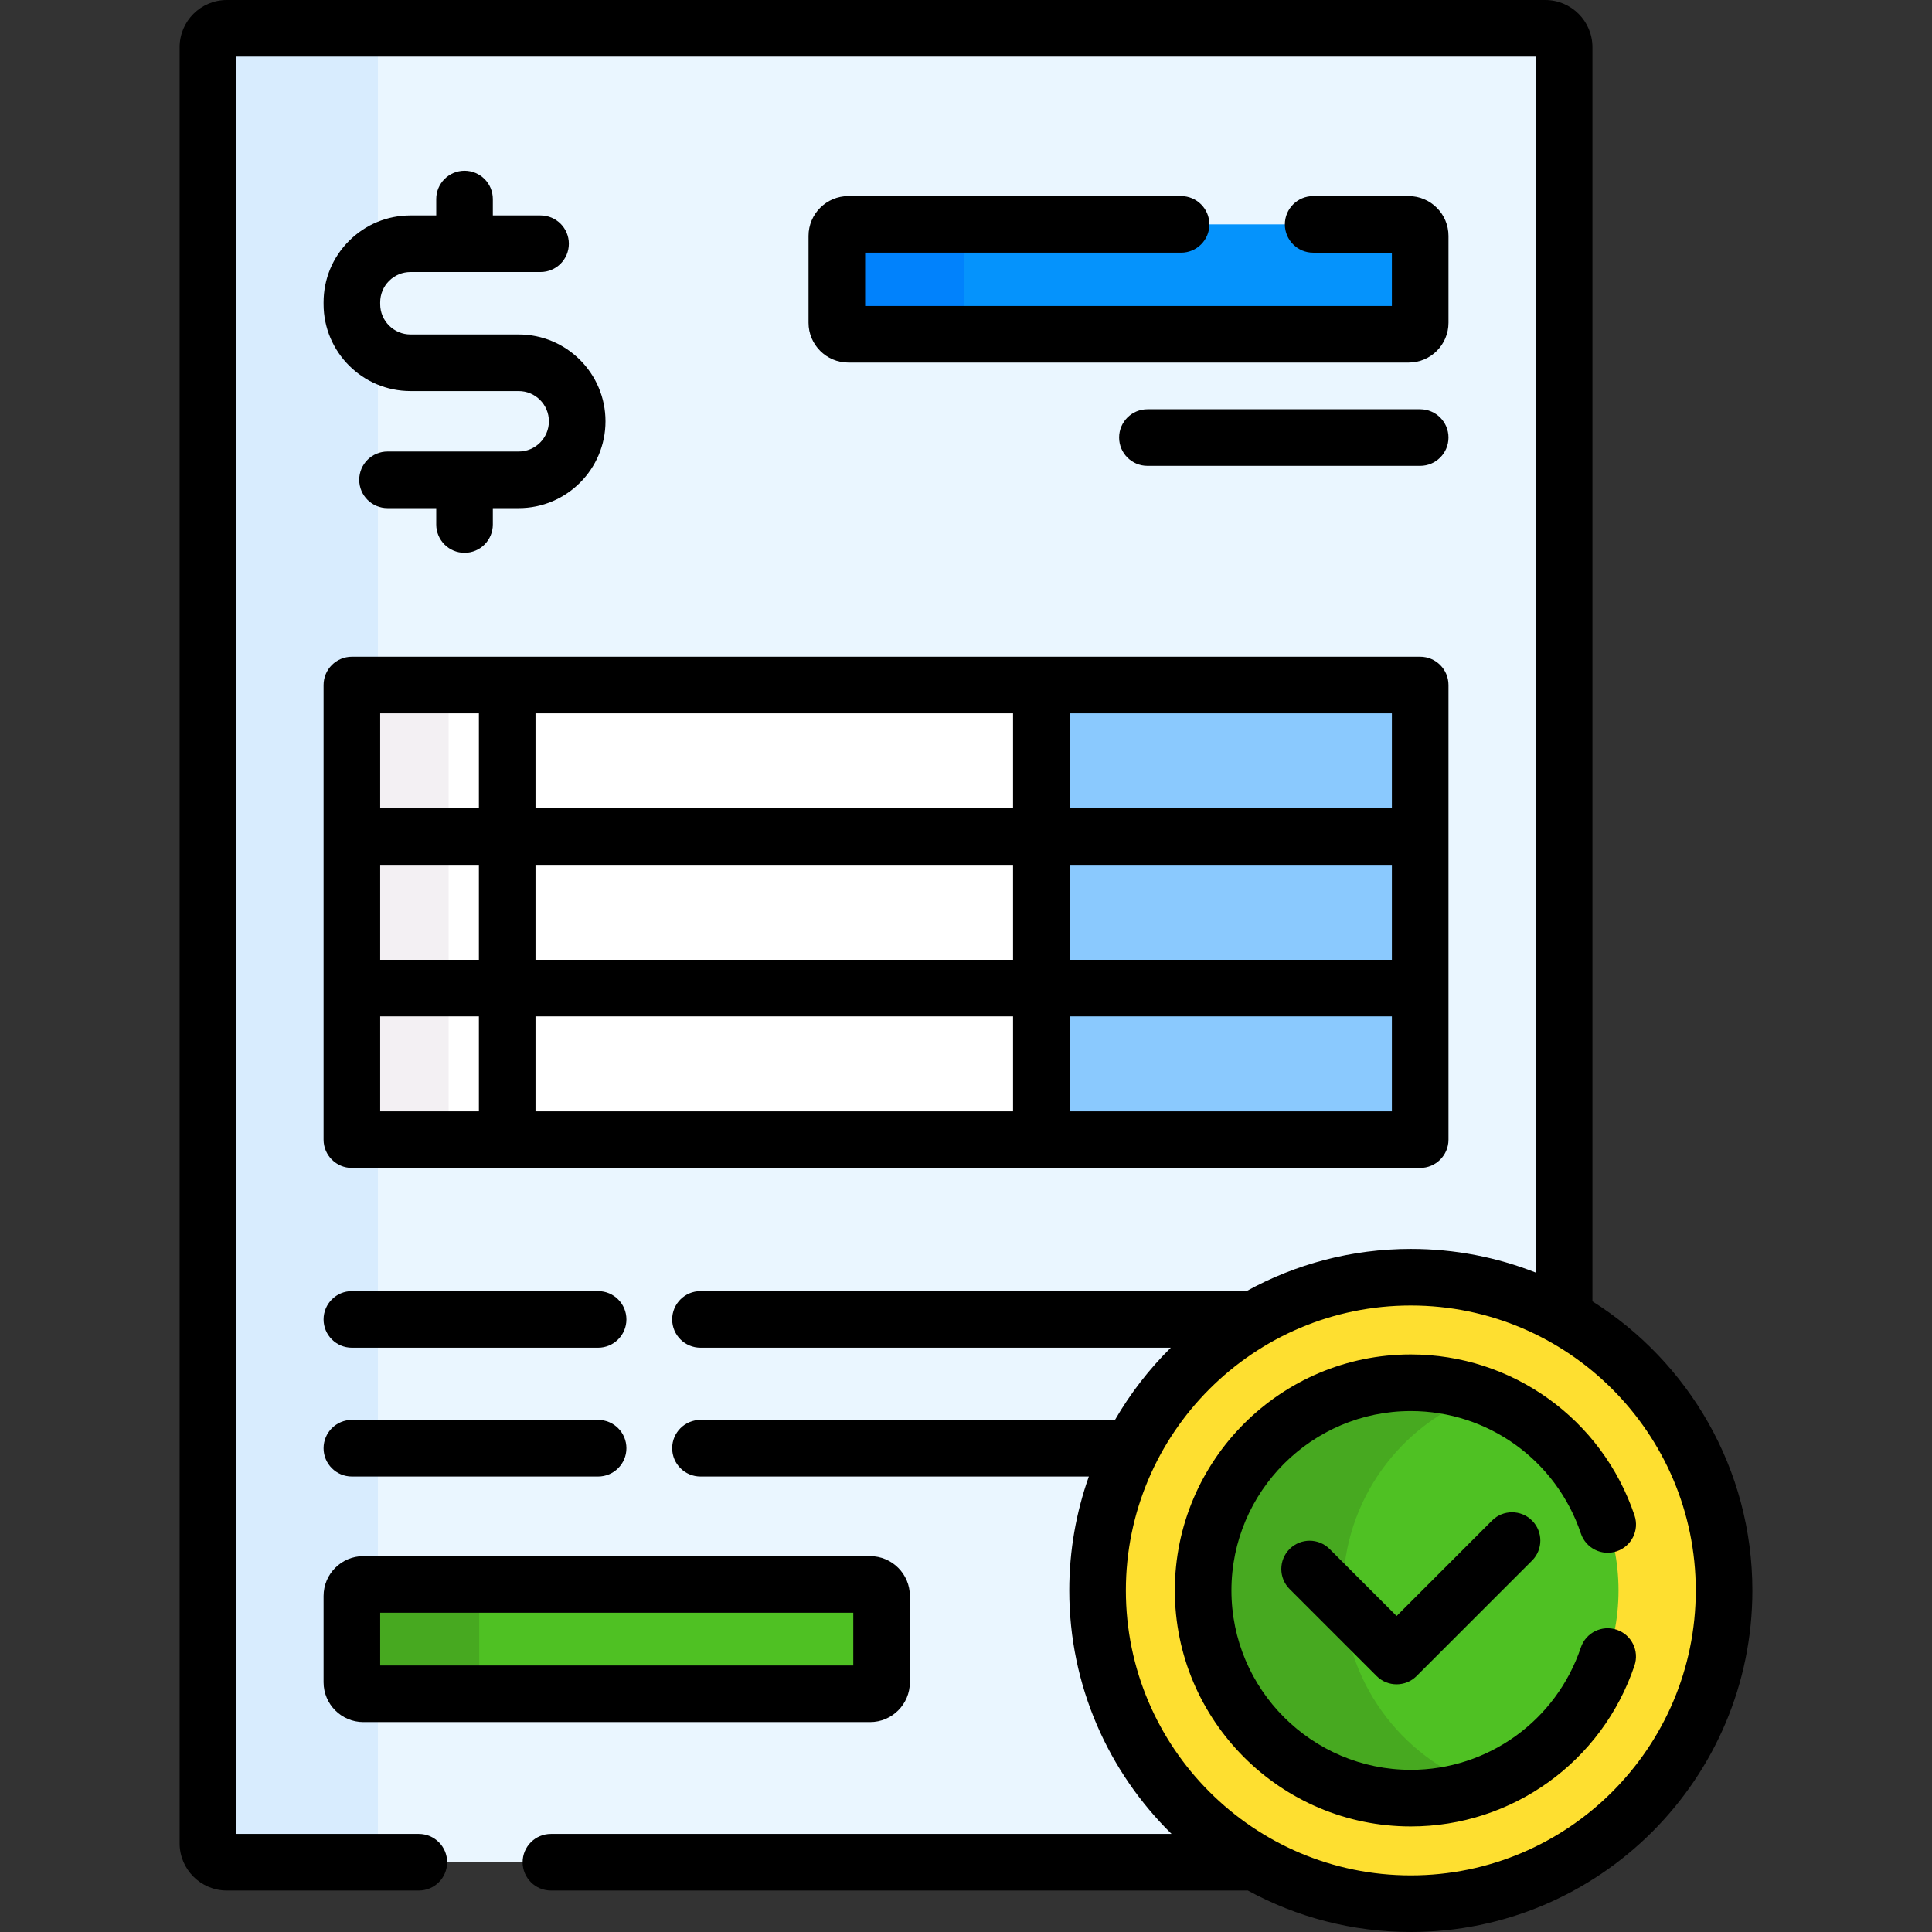 <?xml version="1.0" encoding="UTF-8" standalone="no"?>
<!DOCTYPE svg PUBLIC "-//W3C//DTD SVG 1.1//EN" "http://www.w3.org/Graphics/SVG/1.1/DTD/svg11.dtd">
<svg width="100%" height="100%" viewBox="0 0 512 512" version="1.1" xmlns="http://www.w3.org/2000/svg" xmlns:xlink="http://www.w3.org/1999/xlink" xml:space="preserve" xmlns:serif="http://www.serif.com/" style="fill-rule:evenodd;clip-rule:evenodd;stroke-linejoin:round;stroke-miterlimit:2;">
    <rect x="0" y="0" width="512" height="512" fill="#333333" stroke="none"/>
    <g>
        <path d="M290.87,421.487C290.87,375.64 328.037,338.474 373.883,338.474C388.647,338.474 402.5,342.346 414.512,349.103L414.512,12.5C414.512,9.739 412.273,7.5 409.512,7.5L60.103,7.5C57.342,7.5 55.103,9.739 55.103,12.5L55.103,488.51C55.103,491.271 57.342,493.51 60.103,493.51L332.626,493.51C307.684,479.191 290.87,452.311 290.87,421.487Z" style="fill:rgb(234,246,255);fill-rule:nonzero;"/>
        <g>
            <path d="M100.147,488.51L100.147,12.5C100.147,9.739 102.386,7.5 105.147,7.5L60.103,7.5C57.342,7.5 55.103,9.739 55.103,12.5L55.103,488.51C55.103,491.271 57.342,493.51 60.103,493.51L105.147,493.51C102.385,493.51 100.147,491.272 100.147,488.51Z" style="fill:rgb(216,236,254);fill-rule:nonzero;"/>
        </g>
        <g>
            <path d="M230.58,448.869L96.303,448.869C94.618,448.869 93.253,447.503 93.253,445.819L93.253,422.945C93.253,421.26 94.619,419.895 96.303,419.895L230.58,419.895C232.265,419.895 233.63,421.261 233.63,422.945L233.63,445.819C233.63,447.503 232.264,448.869 230.58,448.869Z" style="fill:rgb(79,193,35);fill-rule:nonzero;"/>
        </g>
        <g>
            <path d="M127,445.818L127,422.944C127,421.259 128.366,419.894 130.051,419.894L96.303,419.894C94.618,419.894 93.253,421.26 93.253,422.944L93.253,445.818C93.253,447.503 94.619,448.868 96.303,448.868L130.05,448.868C128.366,448.869 127,447.503 127,445.818Z" style="fill:rgb(71,169,32);fill-rule:nonzero;"/>
        </g>
        <g>
            <g>
                <rect x="93.253" y="181.541" width="283.11" height="120.473" style="fill:white;fill-rule:nonzero;"/>
            </g>
            <g>
                <rect x="93.253" y="181.541" width="25.637" height="120.473" style="fill:rgb(243,240,243);fill-rule:nonzero;"/>
            </g>
            <g>
                <rect x="275.969" y="181.541" width="100.394" height="120.473" style="fill:rgb(138,201,254);fill-rule:nonzero;"/>
            </g>
        </g>
        <g>
            <g>
                <path d="M373.313,88.588L224.823,88.588C223.138,88.588 221.773,87.222 221.773,85.538L221.773,62.513C221.773,60.828 223.139,59.463 224.823,59.463L373.313,59.463C374.998,59.463 376.363,60.829 376.363,62.513L376.363,85.538C376.363,87.223 374.997,88.588 373.313,88.588Z" style="fill:rgb(5,147,252);fill-rule:nonzero;"/>
            </g>
        </g>
        <g>
            <path d="M255.409,85.538L255.409,62.513C255.409,60.828 256.775,59.463 258.459,59.463L224.822,59.463C223.137,59.463 221.772,60.829 221.772,62.513L221.772,85.538C221.772,87.223 223.138,88.588 224.822,88.588L258.459,88.588C256.774,88.588 255.409,87.223 255.409,85.538Z" style="fill:rgb(1,130,252);fill-rule:nonzero;"/>
        </g>
        <g>
            <g>
                <circle cx="373.884" cy="421.487" r="83.013" style="fill:rgb(254,223,48);"/>
            </g>
            <g>
                <circle cx="373.884" cy="421.487" r="55.039" style="fill:rgb(79,193,35);"/>
            </g>
            <g>
                <path d="M355.922,421.487C355.922,397.641 371.169,377.296 392.422,369.669C386.626,367.589 380.386,366.448 373.883,366.448C343.534,366.448 318.844,391.138 318.844,421.487C318.844,451.836 343.534,476.527 373.883,476.527C380.386,476.527 386.626,475.386 392.422,473.306C371.168,465.678 355.922,445.333 355.922,421.487Z" style="fill:rgb(71,169,32);fill-rule:nonzero;"/>
            </g>
        </g>
        <g>
            <path d="M85.753,445.818C85.753,451.636 90.486,456.369 96.304,456.369L230.58,456.369C236.397,456.369 241.13,451.636 241.13,445.818L241.13,422.944C241.13,417.127 236.398,412.394 230.58,412.394L96.304,412.394C90.487,412.394 85.753,417.127 85.753,422.944L85.753,445.818ZM100.753,427.394L226.13,427.394L226.13,441.369L100.753,441.369L100.753,427.394Z" style="fill-rule:nonzero;"/>
            <path d="M85.753,302.014C85.753,306.156 89.11,309.514 93.253,309.514L376.363,309.514C380.506,309.514 383.863,306.156 383.863,302.014L383.863,181.541C383.863,177.399 380.506,174.041 376.363,174.041L93.253,174.041C89.11,174.041 85.753,177.399 85.753,181.541L85.753,302.014ZM283.47,189.041L368.864,189.041L368.864,214.199L283.47,214.199L283.47,189.041ZM283.47,229.199L368.864,229.199L368.864,254.356L283.47,254.356L283.47,229.199ZM283.47,269.356L368.864,269.356L368.864,294.514L283.47,294.514L283.47,269.356ZM141.914,189.041L268.47,189.041L268.47,214.199L141.914,214.199L141.914,189.041ZM141.914,229.199L268.47,229.199L268.47,254.356L141.914,254.356L141.914,229.199ZM141.914,269.356L268.47,269.356L268.47,294.514L141.914,294.514L141.914,269.356ZM100.753,189.041L126.914,189.041L126.914,214.199L100.753,214.199L100.753,189.041ZM100.753,229.199L126.914,229.199L126.914,254.356L100.753,254.356L100.753,229.199ZM100.753,269.356L126.914,269.356L126.914,294.514L100.753,294.514L100.753,269.356Z" style="fill-rule:nonzero;"/>
            <path d="M313,66.962C317.143,66.962 320.5,63.604 320.5,59.462C320.5,55.32 317.143,51.962 313,51.962L224.822,51.962C219.005,51.962 214.271,56.695 214.271,62.512L214.271,85.537C214.271,91.354 219.004,96.087 224.822,96.087L373.312,96.087C379.129,96.087 383.863,91.354 383.863,85.537L383.863,62.513C383.863,56.696 379.13,51.963 373.312,51.963L348,51.963C343.857,51.963 340.5,55.321 340.5,59.463C340.5,63.605 343.857,66.963 348,66.963L368.863,66.963L368.863,81.089L229.271,81.089L229.271,66.962L313,66.962Z" style="fill-rule:nonzero;"/>
            <path d="M93.253,357.159L158.509,357.159C162.652,357.159 166.009,353.801 166.009,349.659C166.009,345.517 162.652,342.159 158.509,342.159L93.253,342.159C89.11,342.159 85.753,345.517 85.753,349.659C85.753,353.801 89.11,357.159 93.253,357.159Z" style="fill-rule:nonzero;"/>
            <path d="M93.253,391.292L158.509,391.292C162.652,391.292 166.009,387.934 166.009,383.792C166.009,379.65 162.652,376.292 158.509,376.292L93.253,376.292C89.11,376.292 85.753,379.65 85.753,383.792C85.753,387.934 89.11,391.292 93.253,391.292Z" style="fill-rule:nonzero;"/>
            <path d="M422.013,344.865L422.013,12.5C422.013,5.607 416.406,0 409.513,0L60.104,0C53.211,0 47.604,5.607 47.604,12.5L47.604,488.51C47.604,495.403 53.211,501.01 60.104,501.01L111,501.01C115.143,501.01 118.5,497.652 118.5,493.51C118.5,489.368 115.143,486.01 111,486.01L62.604,486.01L62.604,15L407.013,15L407.013,337.252C396.748,333.201 385.571,330.974 373.884,330.974C358.109,330.974 343.266,335.034 330.339,342.159L185.633,342.159C181.49,342.159 178.133,345.517 178.133,349.659C178.133,353.801 181.49,357.159 185.633,357.159L310.275,357.159C304.537,362.833 299.551,369.265 295.484,376.293L185.633,376.293C181.49,376.293 178.133,379.651 178.133,383.793C178.133,387.935 181.49,391.293 185.633,391.293L288.556,391.293C285.202,400.741 283.37,410.904 283.37,421.487C283.37,446.725 293.757,469.578 310.475,486.01L146,486.01C141.857,486.01 138.5,489.368 138.5,493.51C138.5,497.652 141.857,501.01 146,501.01L330.687,501.01C343.532,508.015 358.251,512 373.884,512C423.793,512 464.397,471.396 464.397,421.487C464.396,389.252 447.456,360.904 422.013,344.865ZM373.884,497C332.245,497 298.37,463.125 298.37,421.487C298.37,379.849 332.245,345.974 373.884,345.974C415.522,345.974 449.397,379.849 449.397,421.487C449.397,463.125 415.521,497 373.884,497Z" style="fill-rule:nonzero;"/>
            <path d="M428.441,431.892C424.514,430.569 420.262,432.681 418.94,436.607C412.414,455.998 394.306,469.026 373.883,469.026C347.67,469.026 326.344,447.7 326.344,421.486C326.344,395.273 347.67,373.947 373.883,373.947C394.317,373.947 412.427,386.984 418.948,406.388C420.268,410.314 424.515,412.426 428.447,411.108C432.373,409.788 434.486,405.536 433.167,401.609C424.591,376.091 400.767,358.946 373.883,358.946C339.399,358.946 311.344,387.001 311.344,421.485C311.344,455.97 339.399,484.025 373.883,484.025C400.753,484.025 424.572,466.892 433.156,441.391C434.479,437.467 432.367,433.213 428.441,431.892Z" style="fill-rule:nonzero;"/>
            <path d="M395.401,402.965L370.113,428.253L352.365,410.504C349.435,407.575 344.687,407.575 341.758,410.504C338.829,413.433 338.829,418.182 341.758,421.11L364.81,444.162C366.275,445.627 368.194,446.359 370.114,446.359C372.033,446.359 373.953,445.627 375.418,444.162L406.01,413.571C408.939,410.642 408.939,405.893 406.01,402.965C403.08,400.036 398.332,400.036 395.401,402.965Z" style="fill-rule:nonzero;"/>
            <path d="M123.108,45.249C118.965,45.249 115.608,48.607 115.608,52.749L115.608,57.09L108.791,57.09C102.637,57.09 96.852,59.486 92.5,63.838C88.148,68.19 85.752,73.975 85.753,80.129L85.753,80.603C85.754,93.305 96.089,103.639 108.791,103.639L137.454,103.639C141.871,103.639 145.464,107.232 145.464,111.649C145.464,116.066 141.871,119.659 137.454,119.659L102.699,119.659C98.556,119.659 95.199,123.017 95.199,127.159C95.199,131.301 98.556,134.659 102.699,134.659L115.608,134.659L115.608,139C115.608,143.142 118.965,146.5 123.108,146.5C127.251,146.5 130.608,143.142 130.608,139L130.608,134.659L137.454,134.659C150.142,134.659 160.464,124.337 160.464,111.649C160.464,98.961 150.142,88.639 137.454,88.639L108.791,88.639C104.359,88.639 100.754,85.034 100.753,80.602L100.753,80.128C100.753,77.982 101.589,75.963 103.107,74.445C104.626,72.926 106.644,72.091 108.792,72.091L143.253,72.091C147.396,72.091 150.753,68.733 150.753,64.591C150.753,60.449 147.396,57.091 143.253,57.091L130.609,57.091L130.609,52.75C130.608,48.606 127.251,45.249 123.108,45.249Z" style="fill-rule:nonzero;"/>
            <path d="M304.08,108.455C299.937,108.455 296.58,111.813 296.58,115.955C296.58,120.097 299.937,123.455 304.08,123.455L376.363,123.455C380.506,123.455 383.863,120.097 383.863,115.955C383.863,111.813 380.506,108.455 376.363,108.455L304.08,108.455Z" style="fill-rule:nonzero;"/>
        </g>
    </g>
</svg>
